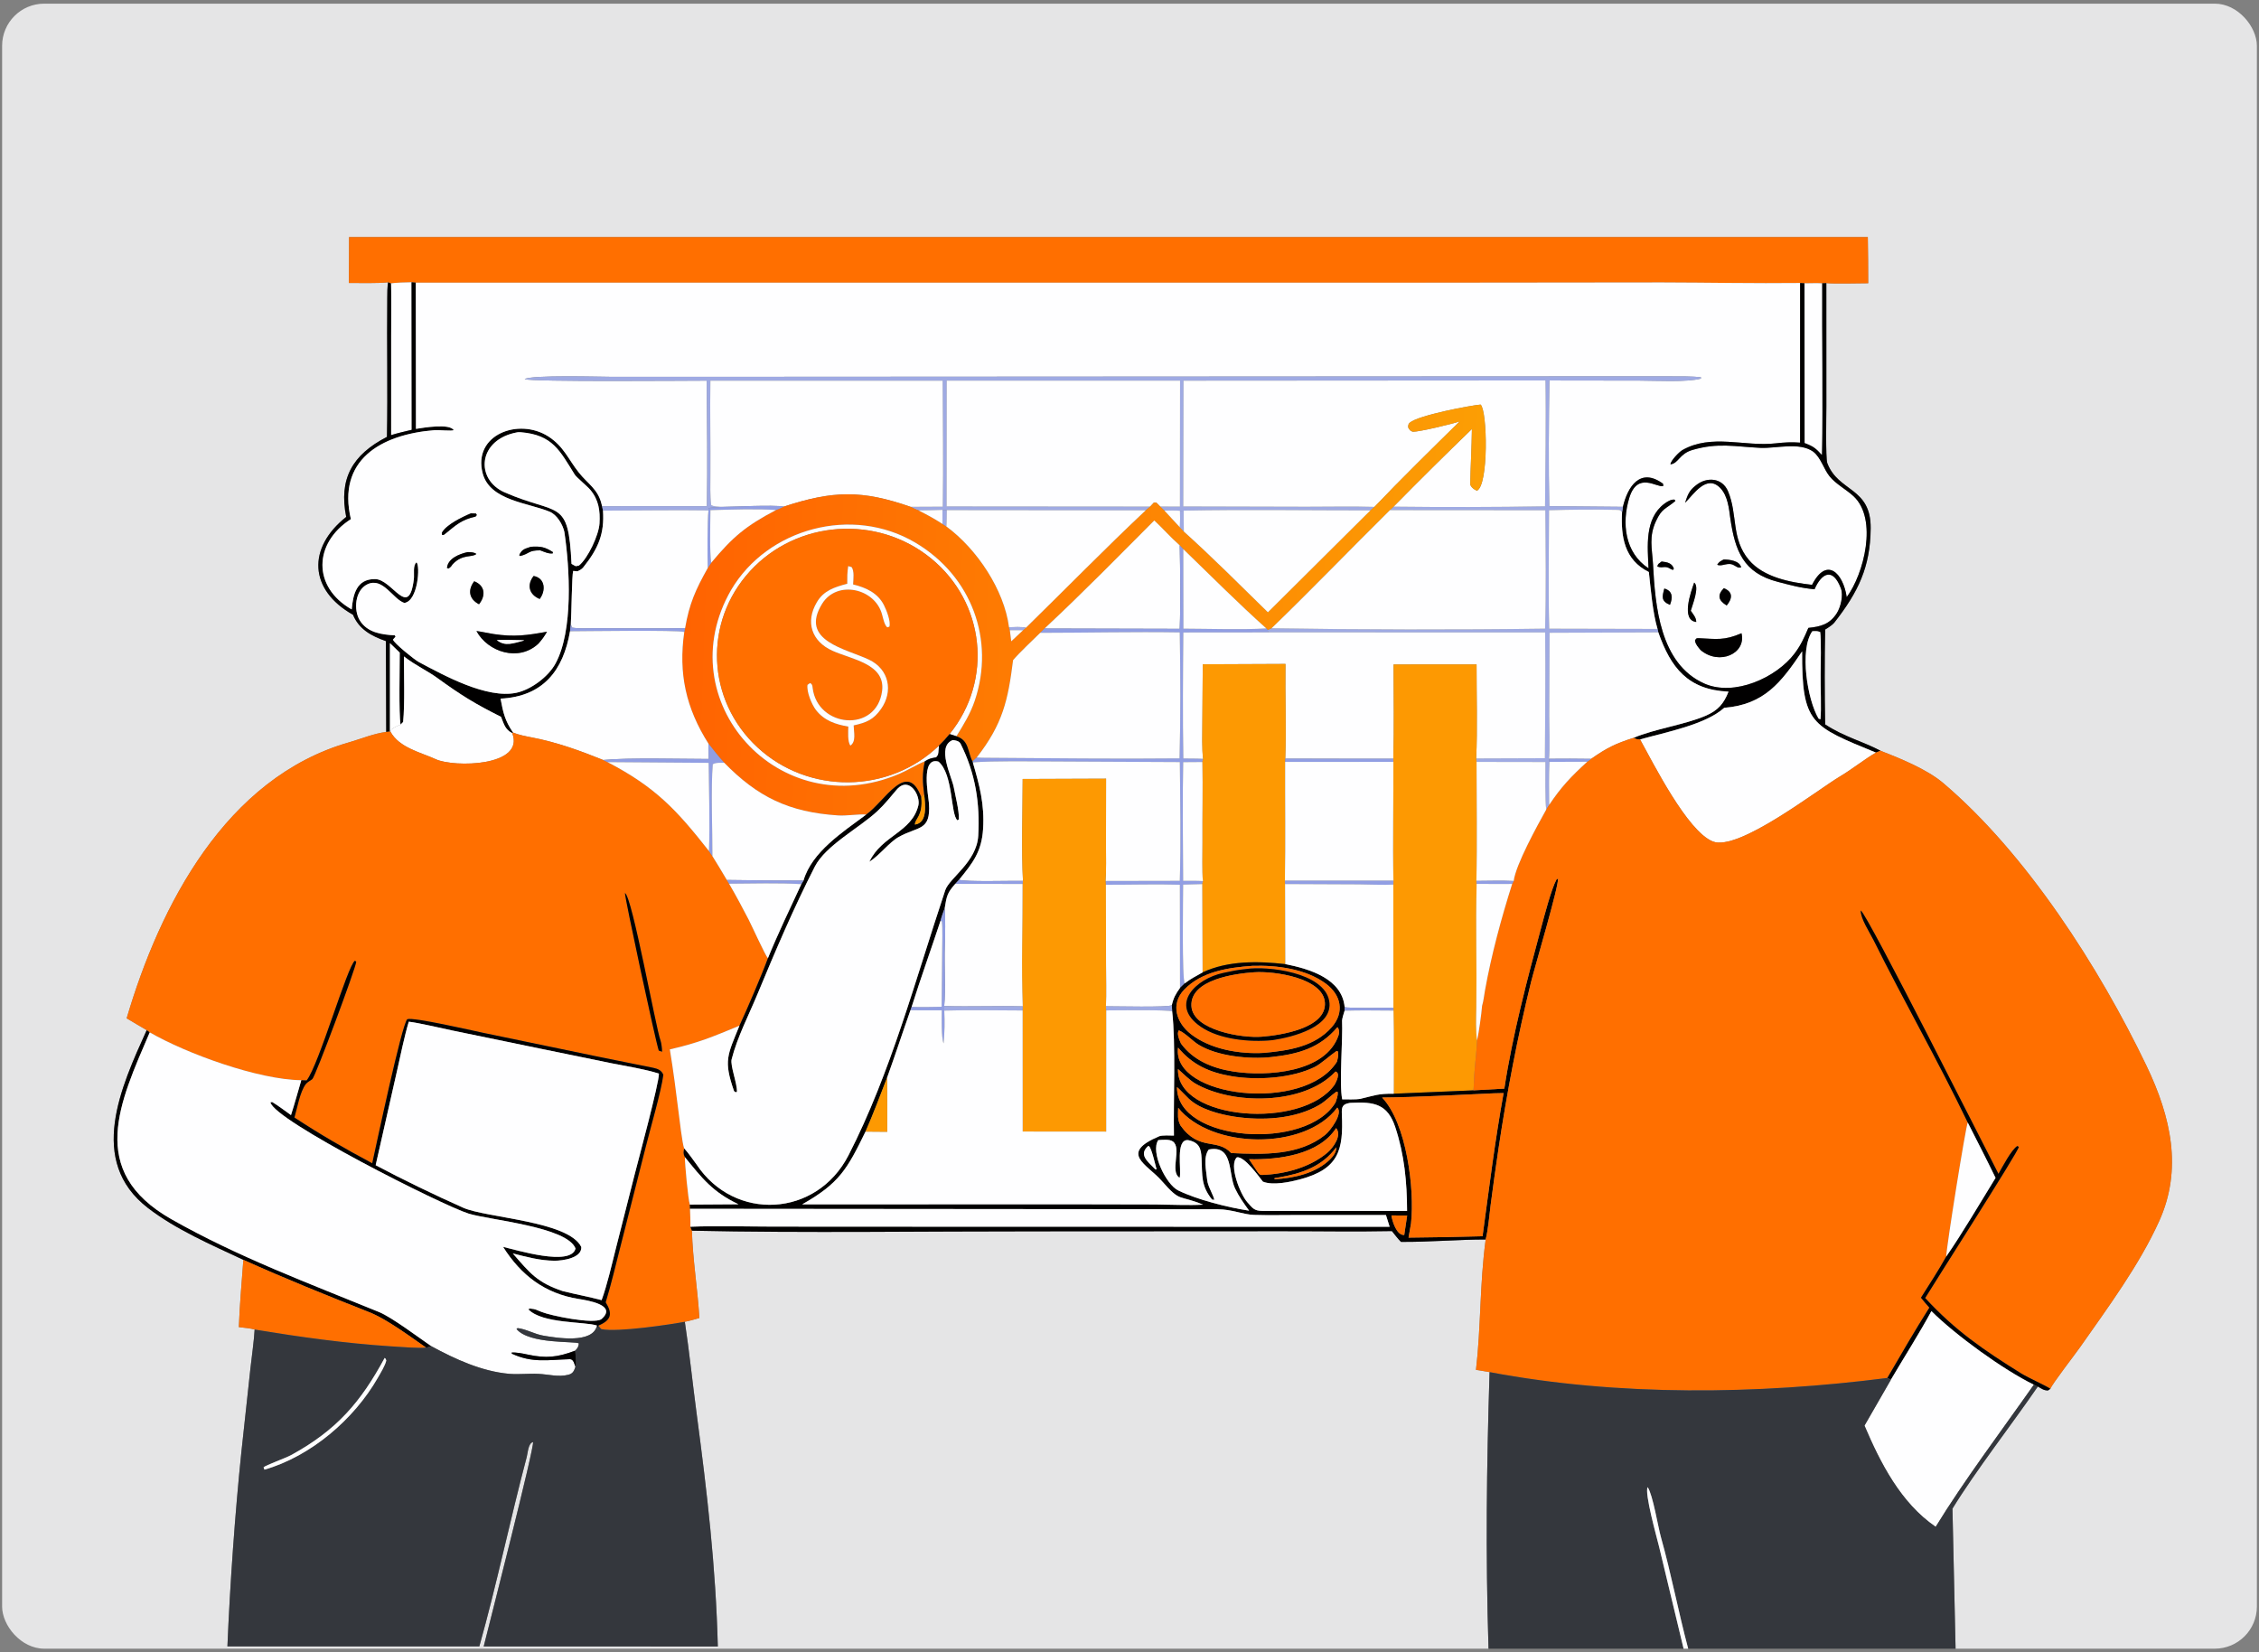 <svg width="536" height="392" viewBox="0 0 536 392" fill="none" xmlns="http://www.w3.org/2000/svg">
<rect x="0" y="0" width="536" height="392" fill="#808080" stroke="none"/>
<g clip-path="url(#clip0_4869_9173)">
<path d="M0.5 0.865H535.5V391.136H464.006L463.265 357.909C468.737 348.986 477.391 337.87 483.525 328.942C484.403 329.438 484.998 329.925 485.966 329.857L486.496 329.479C486.942 328.293 492.265 321.431 493.551 319.602C500.131 310.218 507.641 300.067 512.328 289.668C517.867 277.388 515.166 265.067 509.303 252.844C498.207 229.716 480.91 202.596 461.035 185.742C457.182 182.474 450.66 179.841 446.196 178.105C441.716 175.764 437.632 174.856 433.062 171.86C432.933 164.571 432.909 156.631 433.066 149.347C433.619 149.029 434.798 148.251 435.202 147.748C440.94 140.427 443.778 134.52 443.86 125.344C443.95 115.527 436.17 116.781 433.568 109.864C433.141 108.729 433.348 98.194 433.348 96.34L433.34 67.169C435.516 67.359 440.858 67.197 443.272 67.193C443.3 63.579 443.217 59.859 443.182 56.237L82.823 56.239L82.786 67.131C85.431 67.133 89.566 67.244 92.075 66.98C91.888 68.255 91.901 69.357 91.887 70.641C91.769 81.632 92.022 92.662 91.81 103.649C83.566 107.889 80.338 113.623 82.144 122.636C72.888 129.962 73.278 139.947 83.753 145.846C85.181 149.29 88.101 150.885 91.564 152.097L91.637 173.647C88.688 174.017 85.644 175.302 82.797 176.118C53.503 184.516 37.91 214.91 30.053 241.582C31.619 242.511 33.23 243.498 34.809 244.392C28.724 257.831 20.609 275.428 35.117 286.594C41.781 291.723 50.111 295.304 57.742 298.886C57.367 304.041 56.851 309.716 56.673 314.845C57.598 314.958 59.624 315.146 60.419 315.424C60.277 318.059 59.718 321.901 59.42 324.648L57.27 344.509C55.773 358.928 54.554 376.124 53.961 390.591L113.732 390.598C117.862 375.896 121.041 360.499 124.967 345.707C125.257 344.615 125.32 342.384 126.477 342.118C126.845 343.261 116.03 385.552 114.77 390.602L170.32 390.621C169.841 371.698 167.779 354.069 165.28 335.278C164.321 328.064 163.575 320.759 162.491 313.581C163.637 313.369 164.819 313.002 165.946 312.684C165.54 305.913 164.356 298.78 164.174 291.972C191.034 292.549 219.313 292.098 246.308 292.122L303.971 292.088C312.624 292.071 321.643 292.244 330.263 292.065C330.902 292.859 331.706 293.929 332.42 294.626C339.107 294.683 345.921 294.061 352.51 294.064C351.072 304.764 351.407 314.849 350.211 324.989L353.435 325.519C352.727 348.484 352.476 368.21 353.188 391.136H0.5V0.865Z" fill="#FEFEFF" fill-opacity="0.8"/>
<path d="M92.076 66.98C89.567 67.245 85.431 67.133 82.787 67.131L82.824 56.24L443.183 56.237C443.218 59.859 443.301 63.579 443.273 67.194C440.859 67.197 435.517 67.36 433.341 67.169L432.319 67.217C431.17 67.143 429.359 67.208 428.16 67.216L427.121 67.14C416.347 67.262 405.255 67.033 394.445 67.012L337.763 67.072L98.661 67.061L97.656 66.967C96.609 66.995 93.668 67.039 92.749 67.237L92.076 66.98Z" fill="#FF6F00"/>
<path d="M92.748 67.237C93.667 67.039 96.608 66.995 97.655 66.967L97.694 101.971C96.11 102.355 94.314 102.747 92.779 103.24L92.785 79.591C92.786 75.822 92.931 70.933 92.748 67.237Z" fill="#FEFEFF"/>
<path d="M92.076 66.981L92.749 67.237C92.933 70.933 92.787 75.822 92.786 79.591L92.78 103.24C94.314 102.747 96.111 102.355 97.695 101.971L97.656 66.967L98.661 67.061L98.695 101.744C100.536 101.453 106.694 100.415 107.653 102.052C107.133 102.316 104.111 101.973 103.119 102.052C90.165 103.089 79.971 109.272 83.257 123.16C74.365 128.846 74.093 139.276 83.451 144.581C83.762 141.14 84.528 137.331 88.998 137.381C93.128 137.426 96.999 147.071 98.197 137.385C98.34 136.226 97.917 134.138 98.817 133.414C99.745 134.111 99.196 142.639 95.926 143.042C93.194 142.11 90.872 136.879 87.192 138.612C84.221 140.011 83.838 144.714 85.386 147.207C87.191 150.113 90.562 150.55 93.673 150.731L93.862 151.04L93.244 151.733C93.411 152.548 98.407 156.554 99.387 157.074C105.45 160.284 115.444 165.812 122.491 164.361C125.91 163.658 130.057 160.616 131.788 157.451C136.057 149.65 135.196 134.812 133.908 126.185C133.518 124.411 132.138 122.118 130.446 121.409C125.335 119.268 116.244 118.775 114.532 112.319C112.101 103.147 123.047 99.019 130.1 103.542C133.771 105.897 134.816 108.93 137.353 112.12C139.502 114.81 141.863 116.023 142.727 119.555L142.856 120.103L143.075 121.143C143.446 126.64 141.972 130.127 138.38 134.617C138.049 135.031 137.517 135.315 137.024 135.532L135.996 135.449C135.694 136.456 135.6 145.878 135.441 148.059C135.37 148.626 135.29 149.195 135.25 149.765C133.67 159.003 128.91 165.24 118.768 165.746C119.374 169.019 119.806 170.985 121.743 173.806L121.545 173.94C119.842 173.049 119.577 171.811 118.885 170.065C112.618 166.927 109.397 164.935 103.74 160.83C101.336 159.086 98.609 157.89 95.849 155.736C95.831 159.627 96.079 167.072 95.652 171.278C95.415 171.516 95.212 171.721 95.042 171.892C94.598 169.409 94.864 157.848 94.848 154.834L92.525 152.584L92.526 173.56L91.638 173.647L91.565 152.097C88.101 150.885 85.182 149.291 83.754 145.846C73.279 139.947 72.889 129.962 82.145 122.636C80.339 113.623 83.566 107.89 91.81 103.649C92.022 92.662 91.77 81.632 91.888 70.642C91.902 69.357 91.889 68.255 92.076 66.981ZM122.82 102.55C113.348 104.206 112.653 113.736 119.776 116.828C132.612 122.401 134.877 118.12 135.605 133.771C136.757 134.392 136.355 134.397 137.376 134.168C139.464 132.494 142.08 126.967 142.245 124.172C142.417 121.218 142.075 118.603 140.07 116.216C139.326 115.331 136.791 113.263 136.373 112.596C132.847 106.971 131.152 103.153 123.545 102.544C123.261 102.521 123.115 102.535 122.82 102.55Z" fill="#010000"/>
<path d="M98.66 67.061L337.762 67.071L394.444 67.012C405.254 67.032 416.346 67.262 427.121 67.139L427.113 105.013C425.094 104.847 423.319 104.956 421.3 105.184C413.908 106.02 406.113 102.831 399.167 106.792C398.415 107.219 396.4 109.301 396.357 110.158C398.282 109.948 398.419 107.655 401.597 106.737C407.731 104.963 411.537 105.957 417.749 106.251C421.532 106.406 426.964 104.813 430.244 107.16C432.094 108.633 432.694 111.256 434.121 113.013C435.626 114.862 438.083 116.127 439.796 117.721C445.612 123.138 442.246 136.214 438.177 141.661C437.335 135.953 433.415 131.95 429.954 138.749C424.749 138.164 418.459 136.977 414.967 132.842C410.71 127.805 412.348 122.062 410.016 116.555C408.641 113.307 404.956 113.066 402.397 115.144C400.77 116.376 400.429 117.458 399.822 119.287C401.797 117.354 404.937 112.335 408.229 115.832C409.95 117.662 410.248 120.622 410.553 122.947C411.678 130.651 413.622 135.945 421.88 138.052C425.098 138.874 426.995 139.448 430.538 139.801C432.181 136.021 434.858 134.465 436.794 139.587C437.429 141.266 436.731 144.066 435.81 145.505C434.113 148.124 431.989 148.658 429.076 148.962C428.124 151.206 427.324 153.018 425.815 155.026C421.496 160.77 411.49 165.317 404.4 162.172C393.821 157.477 392.74 143.721 392.216 133.858C391.986 130.024 391.189 127.332 392.936 123.593C394.354 120.551 395.142 120.847 397.521 118.854L397.333 118.534C396.522 118.418 395.53 119.042 394.895 119.519C390.148 123.092 390.948 129.732 391.152 134.832C385.488 131.118 384.77 124.069 386.578 118.138C388.527 111.75 393.132 115.74 394.637 115.32L394.605 114.773C389.171 110.767 386.187 115.481 385.077 120.24L367.591 120.085C367.417 110.365 367.486 99.995 367.62 90.266L389.033 90.296C392.783 90.302 400.347 90.721 403.573 89.816L403.6 89.518C401.837 89.233 397.968 89.285 396.11 89.281L383.61 89.276L340.292 89.296L183.713 89.385L145.043 89.391C142.334 89.388 126.127 88.895 124.497 89.947C126.06 90.632 163.143 90.307 167.675 90.305C167.758 100.231 167.887 110.166 167.732 120.091L142.855 120.103L142.727 119.555C141.863 116.023 139.502 114.81 137.353 112.119C134.816 108.929 133.771 105.896 130.1 103.542C123.047 99.018 112.101 103.146 114.532 112.319C116.243 118.774 125.335 119.268 130.445 121.409C132.137 122.118 133.518 124.411 133.908 126.184C135.196 134.811 136.057 149.649 131.788 157.45C130.057 160.615 125.91 163.657 122.49 164.361C115.444 165.812 105.449 160.284 99.387 157.073C98.406 156.554 93.411 152.548 93.244 151.733L93.862 151.039L93.673 150.73C90.561 150.55 87.191 150.112 85.386 147.206C83.838 144.714 84.221 140.01 87.192 138.611C90.871 136.878 93.194 142.11 95.926 143.041C99.196 142.639 99.744 134.111 98.817 133.414C97.917 134.138 98.34 136.226 98.196 137.385C96.999 147.07 93.127 137.426 88.998 137.38C84.528 137.331 83.762 141.139 83.45 144.581C74.093 139.275 74.364 128.846 83.256 123.159C79.971 109.271 90.165 103.089 103.119 102.051C104.111 101.972 107.132 102.316 107.652 102.051C106.693 100.414 100.536 101.452 98.695 101.744L98.66 67.061ZM111.764 121.78C109.785 122.602 105.805 124.486 104.829 126.435L104.853 126.862L105.249 126.923L105.664 126.61C108.217 124.531 109.498 123.293 112.842 122.552L113.133 122.191L112.935 121.832C112.567 121.815 112.125 121.781 111.764 121.78ZM125.971 129.717C124.521 130.22 123.859 130.262 123.197 131.7L123.42 131.909C125.791 131.315 125.265 130.558 128.178 130.563C129.165 130.924 130.164 131.429 131.155 131.285L131.185 130.976C129.306 129.767 128.256 129.566 125.971 129.717ZM110.932 130.987C108.973 131.421 106.246 132.508 106.061 134.742L106.43 134.879C107.037 134.436 107.015 134.422 107.419 133.84C109.794 131.337 112.018 132.348 113.026 131.419C112.454 130.981 111.672 130.992 110.932 130.987ZM408.974 132.739C408.17 133.185 407.923 133.241 407.449 133.97C408.535 134.547 410.005 133.206 411.49 134.141C412.403 134.606 412.294 134.74 413.117 134.628C412.846 133.049 410.326 132.727 408.974 132.739ZM394.252 133.214C393.508 133.81 393.441 133.663 393.233 134.394C394.629 134.945 394.903 134.03 396.436 134.996L396.922 135.215L397.165 134.911C396.69 133.556 395.597 133.37 394.252 133.214ZM126.619 136.643C124.955 138.743 125.517 141.066 128.053 142.1C129.548 140.151 129.395 137.172 126.619 136.643ZM112.522 137.9C110.938 139.964 111.268 142.121 113.658 143.353C115.284 141.319 115.139 138.954 112.522 137.9ZM401.985 138.211C401.225 140.376 398.772 147.128 402.475 147.56C402.468 146.53 401.793 145.803 401.178 144.901C401.586 143.438 403.318 139.246 401.985 138.211ZM409.021 139.541C407.394 141.199 407.739 142.473 409.699 143.647C411.043 142.013 411.259 140.436 409.021 139.541ZM394.899 139.626C394.397 141.545 394.064 142.581 396.232 143.502C396.902 141.851 396.953 140.207 394.899 139.626ZM113.049 149.708C115.791 154.74 123.126 157.079 127.772 152.673C128.741 151.553 129.032 151.139 129.79 149.872C125.068 150.723 122.061 151.16 117.155 150.428C116.035 150.261 113.999 149.81 113.049 149.708ZM413.211 150.231C409.131 152.004 407.324 151.603 403.02 151.402C402.409 151.374 402.409 151.566 402.17 151.979C402.366 152.962 402.871 153.431 403.514 154.231C407.978 157.971 414.39 155.025 413.211 150.231Z" fill="#FEFEFF"/>
<path d="M427.121 67.14L428.159 67.216L428.203 105.084C430.209 105.83 430.852 106.308 432.271 107.884C432.557 94.48 432.236 80.665 432.318 67.217L433.341 67.169L433.349 96.34C433.349 98.194 433.141 108.729 433.568 109.864C436.171 116.781 443.951 115.527 443.861 125.344C443.778 134.52 440.941 140.427 435.203 147.748C434.799 148.251 433.619 149.029 433.067 149.347C432.91 156.631 432.933 164.571 433.063 171.86C437.633 174.856 441.717 175.764 446.197 178.105L445.103 178.547C429.715 172.231 427.521 171.686 427.595 154.529C422.625 161.885 418.627 167.162 409.107 167.924C404.674 171.923 395.24 173.708 389.142 175.422C388.345 175.423 388.366 175.387 387.623 175.043C392.368 172.975 399.755 171.933 404.663 169.825C407.622 168.554 409.001 166.955 410.13 164.086C400.484 163.665 396.42 158.403 393.48 150.025L393.288 149.209C392.156 145.48 391.658 139.663 391.229 135.707C385.4 132.846 384.556 127.287 384.874 121.494C384.957 121.313 385.044 120.49 385.078 120.24C386.187 115.481 389.171 110.768 394.605 114.773L394.637 115.32C393.132 115.74 388.527 111.75 386.578 118.138C384.77 124.069 385.488 131.118 391.152 134.832C390.948 129.732 390.149 123.092 394.895 119.519C395.53 119.042 396.522 118.418 397.333 118.534L397.521 118.854C395.142 120.848 394.354 120.551 392.936 123.593C391.189 127.332 391.986 130.024 392.216 133.858C392.74 143.721 393.821 157.477 404.4 162.172C411.49 165.317 421.496 160.771 425.816 155.026C427.325 153.018 428.124 151.206 429.077 148.963C431.989 148.658 434.113 148.125 435.81 145.506C436.731 144.066 437.429 141.266 436.794 139.587C434.858 134.465 432.181 136.021 430.538 139.801C426.995 139.448 425.098 138.874 421.88 138.052C413.622 135.945 411.678 130.651 410.553 122.948C410.248 120.622 409.95 117.662 408.229 115.832C404.937 112.335 401.797 117.354 399.822 119.288C400.43 117.458 400.771 116.377 402.397 115.144C404.956 113.067 408.641 113.307 410.016 116.555C412.348 122.062 410.71 127.805 414.967 132.842C418.459 136.977 424.749 138.165 429.954 138.749C433.415 131.95 437.335 135.953 438.177 141.661C442.246 136.214 445.613 123.139 439.796 117.721C438.083 116.128 435.626 114.862 434.121 113.013C432.694 111.257 432.094 108.633 430.245 107.161C426.964 104.814 421.532 106.406 417.749 106.251C411.537 105.957 407.731 104.963 401.598 106.737C398.419 107.656 398.282 109.949 396.357 110.158C396.4 109.301 398.415 107.219 399.167 106.792C406.113 102.831 413.908 106.02 421.3 105.185C423.319 104.956 425.094 104.848 427.113 105.013L427.121 67.14ZM430.009 149.761C426.901 154.164 428.853 166.057 431.499 170.483L431.949 170.645C432.196 168.139 431.942 162.752 431.985 160.049C432.016 158.089 432.145 151.571 431.879 149.933C431.056 149.671 430.899 149.721 430.009 149.761Z" fill="#010000"/>
<path d="M428.158 67.215C429.358 67.207 431.168 67.143 432.317 67.216C432.234 80.665 432.556 94.479 432.27 107.884C430.851 106.308 430.208 105.83 428.201 105.084L428.158 67.215Z" fill="#FEFEFF"/>
<path d="M142.855 120.102L167.731 120.091C167.886 110.165 167.757 100.231 167.675 90.305C163.142 90.306 126.06 90.632 124.496 89.947C126.126 88.894 142.334 89.387 145.042 89.391L183.712 89.385L340.291 89.296L383.61 89.276L396.11 89.281C397.967 89.285 401.836 89.233 403.6 89.518L403.572 89.815C400.346 90.72 392.782 90.302 389.032 90.296L367.619 90.266C367.485 99.995 367.417 110.364 367.591 120.085L385.077 120.24C385.043 120.49 384.956 121.312 384.873 121.493C384.434 120.988 384.483 120.98 383.532 120.958C378.319 120.84 372.749 120.895 367.548 121.049C367.529 130.125 367.337 140.136 367.591 149.152L393.288 149.209L393.48 150.025L367.668 150.117L367.595 169.821C367.602 171.917 367.775 178.268 367.538 180.01L367.654 180.746C367.471 183.984 367.562 187.682 367.571 190.959L366.891 192.039C366.584 190.496 366.682 182.741 366.683 180.779L350.347 180.752L350.262 179.937L366.566 179.88C366.611 169.943 366.747 159.966 366.627 150.036L300.9 150.026L300.783 149.453L301.71 149.047C322.902 149.393 345.413 149.434 366.61 149.142C366.888 140.138 366.73 130.102 366.666 121.051L329.795 121.025L330.653 120.201C342.267 120.336 354.955 120.326 366.599 120.113C366.65 110.356 366.868 99.984 366.689 90.258L280.817 90.315L280.76 120.146L309.949 120.219C315.139 120.223 320.975 120.094 326.121 120.253L325.158 121.085C310.601 121.093 295.319 120.848 280.844 121.138L279.99 121.179C278.779 121.061 277.523 121.123 276.301 121.145L275.281 120.164L279.967 120.183L279.996 90.302L224.63 90.3L224.606 120.137L272.905 120.176L271.841 121.071L224.651 121.024L223.63 120.964C221.722 121.04 219.861 121.067 217.954 121.089C217.369 120.897 216.62 120.508 216.049 120.238L223.689 120.201C223.854 110.323 223.707 100.215 223.656 90.314L168.558 90.313C168.436 97.729 168.624 105.203 168.561 112.625C168.542 114.841 168.469 117.67 168.751 119.817C169.337 120.211 170.412 120.195 171.171 120.256C170.407 120.32 168.472 120.318 168.091 120.644L168.101 121.092C159.924 120.974 151.299 121.126 143.074 121.142L142.855 120.102Z" fill="#9FAAE3"/>
<path d="M171.171 120.256C170.412 120.196 169.337 120.211 168.751 119.817C168.469 117.671 168.542 114.841 168.561 112.626C168.624 105.204 168.436 97.73 168.558 90.314L223.656 90.315C223.707 100.215 223.854 110.323 223.689 120.202L216.049 120.238C204.596 116.23 197.641 116.353 186.013 120.175C183.267 119.74 174.38 120.227 171.171 120.256Z" fill="#FEFEFF"/>
<path d="M272.906 120.176L224.607 120.138L224.632 90.3L279.997 90.302L279.968 120.183L275.282 120.164C275.115 119.958 274.582 119.457 274.366 119.241L273.772 119.248L272.906 120.176Z" fill="#FEFEFF"/>
<path d="M330.653 120.201C336.803 113.948 342.933 107.879 349.245 101.779C349.191 106.126 348.931 110.449 348.847 114.79C348.834 115.452 349.819 116.21 350.452 116.408C353.232 115.105 352.934 97.506 351.314 95.978C349.112 96.153 336.537 98.495 334.478 100.295C334.089 100.634 334.145 100.972 334.12 101.405C334.542 102.1 334.495 102.124 335.224 102.435C336.798 102.438 344.551 100.599 346.338 99.975C339.848 106.364 332.368 113.687 326.12 120.253C320.975 120.094 315.139 120.223 309.949 120.219L280.76 120.146L280.817 90.316L366.689 90.259C366.868 99.984 366.649 110.356 366.599 120.113C354.955 120.326 342.267 120.336 330.653 120.201Z" fill="#FEFEFF"/>
<path d="M330.653 120.202L329.795 121.025C320.43 130.282 311.154 139.937 301.709 149.048L300.783 149.454L300.458 149.088C293.859 143.186 287.161 136.467 280.765 130.279L279.908 129.382C277.691 127.427 275.955 125.41 273.878 123.474C265.232 132.14 256.829 140.728 247.854 149.098L246.811 150.129C245.078 151.844 241.842 154.864 240.378 156.614C239.181 166.108 237.953 171.757 231.749 179.708L230.735 180.625C229.528 178.247 229.981 175.666 226.928 174.67C228.635 171.923 230.253 169.309 231.291 166.22C236.122 151.832 230.562 136.642 217.159 128.722C202.222 119.897 182.132 125.288 173.488 139.944C158.335 166.166 184.855 195.812 213.426 183.567C215.39 182.725 217.58 181.345 219.447 180.607C218.793 183.403 218.909 185.672 219.288 188.52L218.608 189.168C215.244 180.078 209.976 190.12 205.525 193.25C203.864 193.092 200.848 193.581 198.935 193.459C187.109 192.703 179.711 189.015 171.835 180.955C170.492 179.515 169.317 177.976 168.101 176.434C162.74 167.982 160.941 159.76 162.357 149.936L162.551 149.019C163.562 143.161 165.069 139.835 167.926 134.766L168.747 133.513C173.877 127.369 176.913 124.797 184.141 120.994C184.621 120.851 185.527 120.399 186.013 120.175C197.641 116.353 204.597 116.23 216.049 120.238C216.62 120.509 217.369 120.898 217.954 121.09C220.126 122.203 221.566 122.977 223.62 124.294L224.547 124.9C231.82 130.246 238.278 139.963 239.414 148.807L239.61 149.513L239.942 152.147L242.752 149.505L243.434 148.915C252.899 139.662 262.203 130.132 271.841 121.072L272.905 120.177L273.771 119.248L274.365 119.241C274.58 119.457 275.113 119.959 275.28 120.164L276.301 121.146L279.964 125.112L280.893 126.098C287.602 132.135 294.37 138.929 300.84 145.253L325.157 121.086L326.12 120.253C332.368 113.687 339.849 106.365 346.338 99.975C344.551 100.6 336.798 102.438 335.224 102.435C334.495 102.124 334.542 102.1 334.12 101.405C334.145 100.972 334.089 100.634 334.478 100.295C336.537 98.495 349.112 96.153 351.314 95.978C352.934 97.506 353.232 115.105 350.452 116.408C349.819 116.21 348.834 115.452 348.847 114.79C348.931 110.449 349.191 106.126 349.245 101.779C342.933 107.879 336.803 113.948 330.653 120.202Z" fill="url(#paint0_linear_4869_9173)"/>
<path d="M135.605 133.77C134.877 118.119 132.613 122.4 119.777 116.828C112.654 113.736 113.348 104.205 122.82 102.55C123.115 102.534 123.261 102.521 123.545 102.543C131.153 103.152 132.847 106.971 136.373 112.596C136.791 113.262 139.327 115.33 140.07 116.215C142.076 118.602 142.418 121.217 142.245 124.171C142.081 126.966 139.465 132.493 137.376 134.167C136.355 134.396 136.758 134.391 135.605 133.77Z" fill="#FEFEFF"/>
<path d="M168.101 121.093L168.09 120.645C168.472 120.319 170.406 120.32 171.171 120.256C174.38 120.227 183.267 119.74 186.013 120.175C185.527 120.399 184.621 120.851 184.141 120.994C179.498 120.674 173.298 120.898 168.566 121.027C168.547 123.92 168.348 130.914 168.747 133.514L167.926 134.766C167.845 132.366 167.812 123.156 168.101 121.093Z" fill="#919EE3"/>
<path d="M168.567 121.027C173.298 120.898 179.498 120.674 184.141 120.994C176.913 124.797 173.878 127.369 168.747 133.514C168.348 130.914 168.548 123.92 168.567 121.027Z" fill="#FEFEFF"/>
<path d="M367.548 121.049C372.749 120.895 378.319 120.84 383.532 120.958C384.483 120.98 384.434 120.988 384.873 121.493C384.555 127.286 385.399 132.846 391.228 135.707C391.657 139.662 392.156 145.479 393.287 149.209L367.591 149.152C367.337 140.136 367.529 130.125 367.548 121.049Z" fill="#FEFEFF"/>
<path d="M143.075 121.142C151.301 121.127 159.925 120.974 168.102 121.092C167.813 123.156 167.846 132.366 167.927 134.766C165.07 139.835 163.563 143.161 162.552 149.019C155.415 149.145 148.263 149.022 141.124 149.036C139.492 149.039 137.247 149.164 135.693 148.885L135.441 148.058C135.6 145.878 135.694 136.456 135.996 135.449L137.024 135.532C137.517 135.315 138.049 135.031 138.381 134.617C141.972 130.127 143.446 126.639 143.075 121.142Z" fill="#FEFEFF"/>
<path d="M217.955 121.09C219.862 121.067 221.723 121.04 223.631 120.964L223.621 124.294C221.567 122.977 220.127 122.203 217.955 121.09Z" fill="#FEFEFF"/>
<path d="M223.631 120.964L224.652 121.024C224.626 122.187 224.641 123.777 224.548 124.9L223.621 124.294L223.631 120.964Z" fill="#9FAAE3"/>
<path d="M224.65 121.024L271.84 121.071C262.202 130.131 252.899 139.661 243.433 148.915C242.168 148.662 240.72 148.772 239.414 148.807C238.277 139.962 231.819 130.246 224.547 124.9C224.639 123.777 224.625 122.187 224.65 121.024Z" fill="#FEFEFF"/>
<path d="M276.301 121.145C277.523 121.123 278.779 121.062 279.99 121.179C279.997 122.456 280.032 123.847 279.964 125.112L276.301 121.145Z" fill="#FEFEFF"/>
<path d="M279.991 121.179L280.844 121.139C280.853 122.786 280.848 124.452 280.894 126.098L279.965 125.112C280.033 123.847 279.997 122.456 279.991 121.179Z" fill="#9FAAE3"/>
<path d="M280.844 121.139C295.319 120.848 310.601 121.093 325.157 121.086L300.84 145.253C294.37 138.929 287.602 132.135 280.894 126.098C280.848 124.452 280.853 122.786 280.844 121.139Z" fill="#FEFEFF"/>
<path d="M301.711 149.048C311.156 139.937 320.432 130.282 329.797 121.025L366.667 121.052C366.732 130.103 366.889 140.139 366.611 149.143C345.414 149.434 322.903 149.394 301.711 149.048Z" fill="#FEFEFF"/>
<path d="M105.663 126.61L105.248 126.923L104.852 126.862L104.828 126.435C105.804 124.485 109.784 122.602 111.763 121.78C112.124 121.781 112.565 121.815 112.933 121.832L113.132 122.191L112.841 122.552C109.497 123.293 108.216 124.53 105.663 126.61Z" fill="#010000"/>
<path d="M273.879 123.475C275.956 125.41 277.692 127.428 279.909 129.382C280.031 135.672 280.153 142.932 279.908 149.18L247.855 149.099C256.83 140.728 265.233 132.14 273.879 123.475Z" fill="#FEFEFF"/>
<path d="M225.315 174.143C235.662 161.387 233.72 142.942 220.928 132.49C208.137 122.038 189.123 123.359 177.989 135.473C166.854 147.587 167.627 166.113 179.733 177.31C191.839 188.507 210.901 188.326 222.78 176.901C222.664 178.225 222.89 178.93 222.145 179.667L221.852 179.721C220.716 179.934 220.484 179.999 219.447 180.607C217.58 181.345 215.391 182.725 213.426 183.567C184.856 195.812 158.335 166.166 173.488 139.944C182.133 125.288 202.223 119.897 217.159 128.723C230.563 136.643 236.123 151.832 231.291 166.22C230.254 169.31 228.636 171.924 226.928 174.671L225.315 174.143Z" fill="#FEFEFF"/>
<path d="M225.316 174.143C224.53 175.112 223.684 176.033 222.781 176.901C210.902 188.326 191.84 188.507 179.734 177.31C167.628 166.113 166.855 147.587 177.99 135.473C189.124 123.359 208.138 122.038 220.929 132.49C233.721 142.942 235.663 161.386 225.316 174.143ZM201.258 134.309C201.02 135.927 201.025 136.842 201.033 138.491C198.031 139.278 195.415 140.111 193.811 142.884C191.047 147.559 192.574 152.156 197.515 154.384C202.118 156.459 210.143 157.494 209.301 163.928C207.986 173.971 193.953 172.644 192.818 163.201C192.738 162.536 192.713 162.354 192.22 162.042L191.607 162.473C191.343 164.083 192.597 167.145 193.629 168.469C195.576 170.966 198.247 171.843 201.283 172.376C201.273 173.632 201.068 175.938 201.78 176.881C203.175 175.933 202.587 173.746 202.552 172.095C205.646 171.4 207.26 170.737 209.062 168.173C211.95 164.064 211.024 158.813 206.192 156.503C200.733 153.894 189.576 152.076 195.079 143.223C198.626 137.516 207.694 139.576 209.312 145.859C209.571 146.777 209.851 148.276 210.529 148.834L211.025 148.669C211.406 147.446 210.33 144.721 209.73 143.547C208.268 140.682 205.482 139.389 202.418 138.655C202.474 137.467 202.75 135.448 202.057 134.535L201.258 134.309Z" fill="#FF6F00"/>
<path d="M128.178 130.563C125.266 130.559 125.792 131.315 123.42 131.91L123.197 131.7C123.859 130.262 124.522 130.22 125.972 129.717C128.256 129.566 129.306 129.767 131.185 130.976L131.156 131.285C130.164 131.429 129.166 130.924 128.178 130.563Z" fill="#010000"/>
<path d="M279.91 129.382L280.766 130.279L280.791 149.147C286.329 149.16 295.082 149.437 300.46 149.088L300.784 149.454L300.901 150.027L280.776 150.046C280.688 159.96 280.595 170.029 280.779 179.937C282.255 179.959 284.018 179.937 285.468 180.022L285.282 180.779L280.744 180.813C280.542 190.095 280.693 199.663 280.731 208.97C282.08 208.979 284.139 208.931 285.432 209.033L285.255 209.744L280.728 209.872C280.72 212.837 280.418 232.242 281.106 233.295L279.987 234.372L279.957 209.894C274.448 209.723 268.023 209.911 262.404 209.898L262.322 209.005L279.936 208.971C280.208 200.078 280.043 189.746 279.945 180.793L249.329 180.646C244.16 180.634 235.863 180.486 230.823 180.864L230.736 180.625L231.751 179.708C232.581 179.775 233.493 179.779 234.331 179.784C249.486 179.874 264.722 180.074 279.872 179.917C280.139 170.366 280.09 159.602 279.926 150.031C268.984 149.856 257.772 150.122 246.813 150.129L247.856 149.099L279.909 149.18C280.154 142.932 280.032 135.672 279.91 129.382Z" fill="#919EE3"/>
<path d="M280.766 130.278C287.161 136.467 293.859 143.185 300.459 149.088C295.081 149.436 286.328 149.16 280.79 149.146L280.766 130.278Z" fill="#FEFEFF"/>
<path d="M107.419 133.841C107.015 134.422 107.037 134.436 106.43 134.879L106.061 134.742C106.246 132.508 108.973 131.421 110.932 130.987C111.672 130.992 112.454 130.982 113.026 131.419C112.018 132.349 109.794 131.338 107.419 133.841Z" fill="#010000"/>
<path d="M411.49 134.141C410.005 133.207 408.535 134.548 407.449 133.971C407.923 133.242 408.17 133.186 408.974 132.74C410.326 132.727 412.846 133.049 413.117 134.629C412.294 134.74 412.403 134.606 411.49 134.141Z" fill="#010000"/>
<path d="M396.435 134.996C394.902 134.029 394.628 134.945 393.232 134.394C393.44 133.662 393.507 133.81 394.251 133.214C395.596 133.37 396.689 133.556 397.164 134.911L396.921 135.215L396.435 134.996Z" fill="#010000"/>
<path d="M201.032 138.491C201.025 136.842 201.019 135.926 201.257 134.309L202.056 134.535C202.749 135.448 202.473 137.467 202.417 138.655C205.481 139.389 208.267 140.682 209.729 143.547C210.329 144.721 211.405 147.446 211.024 148.669L210.528 148.834C209.85 148.276 209.57 146.777 209.311 145.859C207.694 139.576 198.626 137.516 195.078 143.223C189.575 152.076 200.732 153.894 206.192 156.503C211.023 158.813 211.949 164.064 209.061 168.173C207.259 170.737 205.645 171.4 202.551 172.095C202.586 173.746 203.174 175.933 201.779 176.881C201.067 175.938 201.272 173.632 201.282 172.376C198.246 171.843 195.575 170.966 193.628 168.469C192.596 167.145 191.342 164.083 191.606 162.473L192.219 162.042C192.712 162.354 192.737 162.536 192.817 163.201C193.952 172.644 207.985 173.971 209.3 163.928C210.142 157.494 202.117 156.459 197.514 154.384C192.573 152.156 191.046 147.559 193.81 142.884C195.414 140.111 198.03 139.278 201.032 138.491Z" fill="#FEFEFF"/>
<path d="M128.052 142.1C125.516 141.066 124.955 138.743 126.618 136.643C129.394 137.172 129.547 140.151 128.052 142.1Z" fill="#010000"/>
<path d="M113.658 143.354C111.268 142.121 110.938 139.965 112.522 137.9C115.139 138.954 115.284 141.319 113.658 143.354Z" fill="#010000"/>
<path d="M402.474 147.56C398.77 147.128 401.224 140.376 401.984 138.211C403.317 139.246 401.585 143.438 401.177 144.901C401.792 145.803 402.466 146.53 402.474 147.56Z" fill="#010000"/>
<path d="M409.699 143.648C407.74 142.473 407.395 141.199 409.021 139.541C411.259 140.436 411.044 142.013 409.699 143.648Z" fill="#010000"/>
<path d="M396.232 143.502C394.064 142.581 394.398 141.545 394.899 139.626C396.953 140.206 396.902 141.851 396.232 143.502Z" fill="#010000"/>
<path d="M135.25 149.764C135.29 149.195 135.371 148.626 135.442 148.059L135.694 148.885C137.247 149.164 139.492 149.039 141.124 149.036C148.263 149.022 155.415 149.145 162.552 149.019L162.358 149.936C160.849 149.424 138.314 149.761 135.25 149.764Z" fill="#919EE3"/>
<path d="M239.414 148.807C240.72 148.772 242.168 148.662 243.433 148.915L242.751 149.505L239.61 149.513L239.414 148.807Z" fill="#9FAAE3"/>
<path d="M239.611 149.513L242.753 149.505L239.944 152.146L239.611 149.513Z" fill="#FEFEFF"/>
<path d="M127.772 152.674C123.126 157.079 115.791 154.74 113.049 149.708C113.999 149.81 116.035 150.261 117.155 150.428C122.06 151.16 125.068 150.723 129.79 149.872C129.032 151.139 128.741 151.553 127.772 152.674ZM117.874 151.843C119.848 153.487 121.862 152.571 124.204 151.999L124.323 151.885C122.616 151.865 119.515 151.744 117.874 151.843Z" fill="#010000"/>
<path d="M135.249 149.765C138.314 149.761 160.848 149.424 162.358 149.936C160.942 159.76 162.741 167.981 168.102 176.434L168.158 180.061C161.709 180.059 149.127 179.7 143.108 180.296C137.632 178.087 132.075 176.074 126.247 174.961C124.716 174.668 123.195 174.376 121.742 173.805C119.806 170.985 119.374 169.019 118.768 165.746C128.91 165.24 133.67 159.003 135.249 149.765Z" fill="#FEFEFF"/>
<path d="M431.499 170.483C428.853 166.057 426.901 154.163 430.009 149.76C430.899 149.721 431.056 149.671 431.879 149.932C432.145 151.571 432.016 158.089 431.985 160.049C431.942 162.751 432.196 168.139 431.949 170.644L431.499 170.483Z" fill="#FEFEFF"/>
<path d="M240.379 156.614C241.843 154.864 245.079 151.844 246.812 150.13C257.771 150.122 268.983 149.856 279.925 150.031C280.09 159.602 280.138 170.366 279.872 179.917C264.721 180.074 249.485 179.874 234.33 179.784C233.493 179.78 232.58 179.775 231.75 179.709C237.954 171.757 239.182 166.108 240.379 156.614Z" fill="#FEFEFF"/>
<path d="M280.775 150.046L300.9 150.026L366.627 150.036C366.748 159.966 366.611 169.944 366.567 179.881L350.262 179.938C350.578 173.051 350.335 164.66 350.35 157.623L330.652 157.637C330.661 164.96 330.799 172.7 330.595 179.99L304.963 179.988C305.219 172.866 304.912 164.799 305.01 157.514L285.384 157.598L285.287 171.47C285.274 173.807 285.16 177.861 285.467 180.022C284.017 179.937 282.254 179.959 280.778 179.937C280.594 170.029 280.687 159.96 280.775 150.046Z" fill="#FEFEFF"/>
<path d="M367.669 150.118L393.48 150.025C396.42 158.403 400.484 163.665 410.13 164.087C409.001 166.955 407.622 168.554 404.663 169.825C399.755 171.933 392.368 172.976 387.623 175.043C383.382 176.367 381.204 177.45 377.539 180.032C374.192 179.965 370.885 179.989 367.539 180.01C367.776 178.269 367.603 171.918 367.595 169.822L367.669 150.118Z" fill="#FEFEFF"/>
<path d="M403.514 154.232C402.872 153.431 402.366 152.963 402.17 151.979C402.409 151.567 402.409 151.374 403.02 151.403C407.324 151.604 409.131 152.004 413.211 150.231C414.391 155.026 407.979 157.972 403.514 154.232Z" fill="#010000"/>
<path d="M124.205 151.999C121.863 152.571 119.848 153.488 117.875 151.843C119.516 151.744 122.617 151.866 124.324 151.885L124.205 151.999Z" fill="#FEFEFF"/>
<path d="M94.847 154.833C94.862 157.848 94.596 169.408 95.041 171.891C94.056 172.321 93.709 172.464 92.843 173.076L92.652 173.595L92.524 173.559L92.523 152.583L94.847 154.833Z" fill="white"/>
<path d="M389.143 175.422C395.24 173.707 404.674 171.923 409.107 167.924C418.628 167.162 422.625 161.885 427.595 154.529C427.521 171.686 429.716 172.231 445.103 178.547C442.434 180.1 439.33 182.569 436.716 184.116C431.201 187.379 412.415 202.1 406.36 199.616C400.316 197.137 392.294 181.11 389.143 175.422Z" fill="#FEFEFF"/>
<path d="M95.042 171.891C95.212 171.72 95.415 171.516 95.652 171.277C96.079 167.071 95.83 159.627 95.848 155.735C98.608 157.889 101.335 159.086 103.739 160.83C109.396 164.934 112.617 166.926 118.884 170.064C119.577 171.811 119.842 173.049 121.545 173.939C124.59 181.856 107.716 182.109 103.384 180.113C99.819 178.471 94.768 177.43 92.653 173.595L92.844 173.076C93.71 172.464 94.057 172.321 95.042 171.891Z" fill="#FEFEFF"/>
<path d="M285.466 180.022C285.159 177.862 285.273 173.808 285.286 171.47L285.383 157.598L305.009 157.515C304.911 164.799 305.219 172.866 304.963 179.988L304.932 180.76C304.895 190.028 305.056 199.745 304.871 208.957L304.914 209.734L304.975 228.728C298.518 227.993 291.338 227.873 285.339 230.69L285.254 209.744L285.43 209.033C285.131 206.776 285.31 202.319 285.289 199.867C285.236 193.529 285.437 187.12 285.281 180.78L285.466 180.022Z" fill="#FD9902"/>
<path d="M330.595 179.99C330.799 172.7 330.661 164.96 330.652 157.637L350.351 157.623C350.335 164.66 350.578 173.051 350.263 179.937L350.348 180.752C350.35 189.961 350.538 199.828 350.302 208.987L350.364 209.69C350.139 219.434 350.415 229.366 350.293 239.127C350.27 241.099 350.12 244.999 350.48 246.829C350.352 249.516 349.981 252.361 349.795 255.068C349.746 255.793 349.682 258.22 349.605 258.676L330.696 259.475C330.707 252.955 330.793 246.259 330.637 239.754L330.622 239.071L330.601 209.857L330.632 208.954C330.404 199.815 330.676 189.988 330.613 180.74L330.595 179.99Z" fill="#FD9902"/>
<path d="M30.053 241.583C37.909 214.91 53.503 184.516 82.797 176.118C85.644 175.302 88.687 174.017 91.637 173.647L92.525 173.56L92.652 173.595C94.768 177.43 99.818 178.471 103.383 180.113C107.715 182.109 124.59 181.856 121.544 173.94L121.742 173.805C123.194 174.376 124.716 174.668 126.247 174.961C132.074 176.074 137.632 178.087 143.107 180.296L144.149 180.802C155.549 186.75 160.529 192.109 168.226 201.91L169.034 203.105C170.197 204.988 171.351 206.848 172.46 208.764L172.992 209.651C174.644 212.507 176.148 215.29 177.611 218.13C178.431 219.72 181.541 226.601 182.204 227.332C180.77 231.25 177.253 239.47 175.447 243.343C168.989 246.005 165.788 247.384 158.933 248.962C159.77 253.988 160.386 258.87 161.015 263.914C161.19 265.313 161.901 271.371 162.322 272.422C162.195 273.423 162.075 273.659 162.504 274.518C162.473 275.904 163.274 284.745 163.689 285.78L163.719 286.778C163.747 287.869 163.869 290.025 163.796 291.033L164.174 291.972C164.356 298.78 165.54 305.913 165.946 312.684C164.819 313.002 163.636 313.369 162.49 313.581C159.243 314.195 146.515 316.125 142.719 315.327C142.58 315.298 142.084 314.646 141.967 314.49C145.137 313.175 145.348 311.624 143.714 308.962C145.017 304.722 146.145 299.864 147.268 295.511L153.221 272.074C154.241 267.928 156.916 258.838 157.393 254.983C156.948 253.919 156.105 253.561 154.997 253.329C150.563 252.4 146.09 251.568 141.657 250.635L114.454 244.987C112.096 244.497 98.117 241.27 96.637 241.799C95.32 243.025 89.27 271.729 88.32 275.977C81.47 272.31 76.33 269.353 69.865 265.126C70.514 262.914 71.162 259.025 72.555 257.198C72.942 256.69 73.622 256.401 74.113 255.998C74.822 255.418 84.378 229.809 84.527 228.162L84.218 227.917C82.439 229.061 75.662 252.702 72.755 256.319L71.491 256.272C61.235 256.139 44.263 249.965 35.527 244.92L34.808 244.392C33.23 243.498 31.618 242.511 30.053 241.583ZM148.286 211.865C148.185 212.755 155.551 247.081 156.307 249.237L157.089 249.512C157.112 248.885 156.92 247.393 156.722 246.867C155.639 243.986 149.989 212.647 148.286 211.865Z" fill="#FF6F00"/>
<path d="M222.78 176.9C223.682 176.033 224.528 175.111 225.314 174.143L226.928 174.67C229.98 175.665 229.527 178.246 230.735 180.624L230.822 180.863C232.417 186.308 233.628 190.848 233.262 196.653C232.923 202.026 230.856 204.684 227.572 208.697L226.659 209.688C224.772 211.792 224.615 212.588 224.162 215.409C223.821 216.371 223.395 217.464 223.163 218.444C220.929 225.179 218.439 232.132 216.315 238.859L216.024 239.674C214.141 244.992 212.389 250.389 210.478 255.676C208.861 259.863 207.158 264.372 205.362 268.465C201.036 277.331 199.178 280.732 190.334 285.721L255.851 285.71L274.122 285.748C277.518 285.781 282.164 285.997 285.464 285.797C279.47 283.313 280.26 285.429 275.603 280.109C272.18 276.2 265.432 273.625 275.033 269.571C275.72 269.281 277.798 269.39 278.544 269.407C278.397 261.112 279.003 247.71 278.126 239.953L278.042 238.467C278.446 236.701 278.958 235.818 279.985 234.372L281.104 233.294C282.458 232.247 283.845 231.523 285.338 230.689C291.338 227.872 298.518 227.992 304.975 228.727C310.698 229.849 318.443 232.179 319.048 238.928L319.033 239.781C318.884 240.218 318.42 241.783 318.437 242.117C318.653 246.523 317.715 257.074 318.469 260.806C319.271 260.822 321.998 260.859 322.626 260.715C326.381 259.854 326.875 259.444 330.695 259.475L349.604 258.675L356.938 258.268C358.849 245.698 362.365 232.313 365.685 220.032C366.45 217.204 368.024 211.087 369.304 208.665L369.675 208.401C369.939 210.032 364.122 229.542 363.262 233.036C360.046 246.086 357.545 259.246 355.551 272.525C354.882 276.985 354.266 281.456 353.684 285.927C353.334 288.609 353.148 291.433 352.51 294.063C345.921 294.061 339.106 294.682 332.419 294.626C331.705 293.929 330.901 292.858 330.262 292.065C321.642 292.244 312.623 292.071 303.97 292.088L246.307 292.122C219.313 292.098 191.033 292.549 164.173 291.972L163.795 291.032C169.85 290.784 177.286 290.994 183.452 291.002L219.808 291.021L329.725 291.045L328.846 288.248L308.071 288.25C304.806 288.252 300.792 288.334 297.574 288.227C294.891 288.137 292.327 286.91 288.96 286.885L163.718 286.778L163.688 285.779L175.222 285.707C169.097 282.794 166.604 279.567 162.503 274.518C162.074 273.659 162.194 273.423 162.322 272.422C163.083 273.237 164.603 275.297 165.246 276.222C174.254 289.858 193.745 288.833 201.326 274.079C211.376 254.522 217.313 232.014 224.283 211.191C225.249 208.304 231.759 204.49 232.109 198.267C232.542 190.564 231.456 183.474 227.92 176.451C227.573 175.773 226.696 175.634 226.065 175.577C222.109 177.101 225.826 184.189 226.309 186.798C226.729 189.066 227.564 192.107 227.523 194.385L227.174 194.615C225.502 193.212 226.235 183.713 222.68 180.687C218.353 179.45 220.303 188.802 220.424 190.648C220.853 197.195 217.916 195.971 213.281 198.542C210.968 199.825 208.707 202.925 206.277 204.444C209.24 198.179 216.287 197.521 217.893 191.116C218.476 188.79 215.799 184.16 212.931 187.137C211.301 189.041 210.034 190.698 208.178 192.437C203.933 196.414 195.93 200.519 193.324 205.619C188.275 215.499 183.952 225.66 179.718 235.872C177.605 240.97 174.958 245.991 173.599 251.311C173.229 252.791 174.944 257.059 174.856 259.037L174.518 259.127L174.168 258.853C171.63 251.578 172.619 250.328 175.446 243.343C177.253 239.469 180.769 231.25 182.203 227.331C184.5 221.675 187.537 215.342 190.137 209.752L190.65 208.898C192.628 202.11 199.954 197.403 205.525 193.25C209.976 190.119 215.243 180.077 218.607 189.168C219.025 193.678 217.031 194.249 217.094 195.619C220.176 195.193 219.509 190.775 219.287 188.519C218.908 185.672 218.793 183.402 219.447 180.606C220.483 179.998 220.715 179.933 221.852 179.72L222.144 179.667C222.889 178.929 222.663 178.224 222.78 176.9ZM297.173 229.141C291.405 229.546 285.131 230.492 280.995 234.767C277.645 238.23 279.15 242.674 282.561 245.329C287.225 248.959 294.16 250.125 299.933 249.782C305.797 249.242 311.966 248.292 315.991 243.684C319.082 240.144 318.206 236.028 314.561 233.346C309.811 229.851 302.956 228.955 297.173 229.141ZM317.334 243.695C313.114 248.641 308.139 250.077 301.589 250.788C296.469 251.343 288.872 250.606 284.385 247.852C282.984 246.992 281.244 245.075 279.719 244.445C279.117 245.162 279.859 246.75 280.214 247.576C283.135 251.547 287.654 253.441 292.711 254.221C300.537 255.429 314.645 254.534 317.62 245.555C317.788 245.05 317.775 244.111 317.334 243.695ZM279.521 248.533C277.917 260.418 309.513 264.084 317.217 251.888C317.453 250.881 317.613 250.492 317.472 249.457L317.125 249.341C315.664 250.338 313.384 252.416 312.005 253.101C306.532 255.82 298.284 256.331 292.301 255.335C286.91 254.438 282.905 252.584 279.521 248.533ZM279.505 253.613C279.113 265.802 309.066 268.136 316.678 257.322C317.068 256.593 318.128 254.569 316.871 254.208L316.684 254.409C309.283 262.178 292.365 262.204 283.496 256.99C282.435 256.366 280.498 254.523 279.505 253.613ZM279.269 257.897C279.166 270.957 310.057 273.117 316.9 261.52C317.177 260.649 317.474 259.985 317.416 259.082L317.111 258.974C315.603 260.05 314.605 261.209 313.002 262.147C307.252 265.512 299.419 265.906 292.936 264.921C289.391 264.382 284.749 263.171 282.102 260.69C281.482 260.11 279.663 258.184 279.269 257.897ZM354.386 259.38C345.731 259.751 336.545 260.299 327.932 260.378C333.763 266.49 335.687 282.151 334.797 290.241C334.603 291.352 334.419 292.512 334.206 293.614C340.088 293.551 345.89 293.466 351.77 293.292C353.359 281.68 354.661 270.939 356.762 259.326L354.386 259.38ZM320.29 261.654C318.516 261.95 318.306 262.592 318.388 264.348C318.783 272.854 317.662 277.355 308.408 279.809C306.269 280.377 302.055 281.315 299.659 280.338C298.626 279.049 295.315 274.332 293.493 274.555C291.475 276.386 294.323 283.37 295.919 285.169C297.191 286.604 297.549 287.266 299.543 287.281L333.86 287.287C333.843 280.484 333.223 273.915 331.057 267.4C329.225 261.89 326.029 261.36 320.615 261.635L320.29 261.654ZM317.303 262.763C309.594 273.091 287.311 272.582 279.551 262.813C279.511 264.44 279.327 265.597 280.117 267.036C284.535 273.221 288.772 269.924 292.122 273.549C299.681 273.907 308.206 274.216 314.422 269.247C315.656 268.261 318.719 264.155 317.303 262.763ZM317.024 267.632C312.932 273.965 303.463 275.16 296.364 275.018L298.341 277.985C298.708 278.416 298.825 278.766 299.487 278.744C304.841 278.562 310.765 276.971 314.888 273.519C316.324 272.318 318.483 269.361 317.024 267.632ZM274.826 270.48C272.929 273.293 276.647 280.997 279.557 282.419C284.126 284.65 291.3 286.441 296.38 287.225C295.07 285.394 294.001 283.949 293.033 281.922C291.391 278.48 292.719 271.538 286.81 272.716C285.405 274.558 286.228 277.762 286.423 279.88C286.58 281.586 288.009 283.528 288.184 284.958L288.121 284.645L287.595 284.59C284.939 281.306 285.285 278.931 285.098 274.823C284.996 272.59 284.63 271.031 281.917 270.486C278.823 270.189 280.393 277.663 279.901 279.431C277.445 277.91 280.51 272.394 278.277 270.794C277.477 270.221 275.821 270.415 274.826 270.48ZM272.466 271.85C270.14 273.871 272.198 275.456 273.841 277.132L274.092 277.386L274.431 277.433C274.164 276.52 273.243 272.377 272.637 271.941C272.585 271.904 272.523 271.881 272.466 271.85ZM317.054 272.184C313.714 276.769 308.778 278.452 303.281 279.361L302.41 279.502L302.419 279.769C307.056 279.497 312.251 278.355 315.622 275.016C316.349 274.295 317.143 273.225 317.054 272.184ZM330.147 288.35C330.337 289.749 331.388 293.126 333.189 292.985L333.878 288.384L330.147 288.35Z" fill="#010000"/>
<path d="M377.539 180.032C381.205 177.45 383.382 176.367 387.623 175.043C388.366 175.388 388.345 175.424 389.143 175.423C392.294 181.11 400.316 197.137 406.36 199.616C412.415 202.101 431.201 187.38 436.716 184.116C439.33 182.569 442.434 180.1 445.103 178.547L446.197 178.105C450.661 179.841 457.183 182.475 461.036 185.743C480.911 202.597 498.207 229.716 509.303 252.844C515.167 265.067 517.867 277.388 512.329 289.668C507.641 300.067 500.132 310.219 493.551 319.603C492.265 321.431 486.943 328.294 486.496 329.48C485.571 328.794 481.185 326.836 479.618 325.862C470.579 320.238 463.94 315.692 456.791 307.946C458.723 304.717 478.92 273.194 479.01 272.102L478.669 271.877C477.235 272.756 475.106 276.889 474.181 278.486C471.344 273.034 443.057 216.813 441.497 215.994C441.442 217.947 443.61 221.162 444.547 223.044C451.735 237.52 459.907 251.763 466.895 266.317C466.382 267.42 461.831 295.821 461.792 298.096C460.024 301.293 457.755 304.745 455.787 307.87C456.446 308.671 457.081 309.462 457.782 310.227C454.294 315.745 451.092 321.275 447.815 326.909C416.942 330.844 384.046 331.298 353.435 325.519L350.211 324.99C351.408 314.849 351.072 304.765 352.511 294.064C353.149 291.434 353.336 288.61 353.685 285.928C354.268 281.456 354.883 276.986 355.553 272.526C357.547 259.247 360.047 246.087 363.263 233.037C364.124 229.543 369.94 210.033 369.676 208.402L369.305 208.666C368.025 211.088 366.452 217.205 365.687 220.033C362.366 232.314 358.851 245.699 356.939 258.269L349.605 258.676C349.683 258.221 349.746 255.794 349.796 255.068C349.982 252.361 350.353 249.517 350.48 246.829C350.927 244.692 351.487 240.727 351.662 238.599C351.998 237.532 352.136 236.147 352.337 235.023C353.852 226.563 356.199 217.903 358.795 209.703L359.16 209.007C359.64 205.116 364.872 195.663 366.892 192.04L367.572 190.959C370.427 186.679 372.79 184.201 376.609 180.714L377.539 180.032Z" fill="#FF6F00"/>
<path d="M158.934 248.962C165.789 247.384 168.99 246.004 175.448 243.343C172.621 250.328 171.631 251.579 174.17 258.853L174.52 259.127L174.857 259.037C174.945 257.059 173.23 252.791 173.6 251.311C174.959 245.991 177.606 240.97 179.719 235.872C183.953 225.66 188.276 215.499 193.325 205.619C195.932 200.519 203.934 196.414 208.179 192.437C210.035 190.698 211.302 189.041 212.933 187.137C215.801 184.16 218.477 188.79 217.894 191.116C216.288 197.521 209.242 198.179 206.279 204.444C208.709 202.925 210.969 199.825 213.282 198.542C217.918 195.971 220.855 197.195 220.426 190.648C220.305 188.803 218.355 179.451 222.682 180.687C226.236 183.713 225.504 193.212 227.176 194.615L227.525 194.385C227.566 192.107 226.73 189.066 226.31 186.798C225.827 184.189 222.111 177.101 226.067 175.577C226.697 175.634 227.575 175.773 227.922 176.451C231.457 183.474 232.544 190.564 232.11 198.267C231.76 204.49 225.25 208.304 224.284 211.191C217.315 232.014 211.377 254.522 201.328 274.079C193.746 288.833 174.255 289.858 165.248 276.222C164.604 275.297 163.085 273.237 162.323 272.422C161.902 271.371 161.191 265.312 161.016 263.914C160.387 258.869 159.771 253.988 158.934 248.962Z" fill="#FEFEFF"/>
<path d="M168.102 176.434C169.317 177.976 170.492 179.515 171.836 180.955C171.012 180.974 169.714 180.872 169.128 181.32C168.646 186.786 169.061 197.182 169.035 203.105L168.226 201.91C168.453 195.204 168.224 187.74 168.146 180.98L144.15 180.802L143.107 180.296C149.127 179.7 161.708 180.058 168.158 180.061L168.102 176.434Z" fill="#919EE3"/>
<path d="M304.932 180.76L304.963 179.988L330.594 179.991L330.612 180.74L304.932 180.76Z" fill="#919EE3"/>
<path d="M367.539 180.01C370.885 179.989 374.192 179.965 377.539 180.032L376.609 180.713L367.655 180.747L367.539 180.01Z" fill="#919EE3"/>
<path d="M144.15 180.802L168.147 180.979C168.225 187.74 168.454 195.204 168.227 201.91C160.53 192.109 155.55 186.75 144.15 180.802Z" fill="#FEFEFF"/>
<path d="M230.822 180.864C235.862 180.486 244.159 180.634 249.328 180.646L279.943 180.794C280.041 189.747 280.206 200.078 279.935 208.971L262.321 209.005C262.516 206.632 262.417 202.887 262.422 200.453L262.446 184.733L242.653 184.806C242.64 192.176 242.337 201.805 242.722 208.982C240.223 208.912 228.967 209.264 227.572 208.698C230.857 204.685 232.923 202.026 233.262 196.654C233.629 190.848 232.417 186.309 230.822 180.864Z" fill="#FEFEFF"/>
<path d="M280.744 180.813L285.282 180.779C285.438 187.119 285.237 193.528 285.29 199.867C285.311 202.318 285.132 206.776 285.431 209.033C284.138 208.931 282.08 208.979 280.731 208.97C280.693 199.663 280.541 190.095 280.744 180.813Z" fill="#FEFEFF"/>
<path d="M304.932 180.76L330.612 180.74C330.675 189.988 330.403 199.815 330.631 208.954L304.871 208.957C305.056 199.745 304.895 190.028 304.932 180.76Z" fill="#FEFEFF"/>
<path d="M350.348 180.753L366.684 180.78C366.683 182.742 366.585 190.496 366.892 192.04C364.872 195.663 359.64 205.116 359.16 209.007C356.4 208.876 353.104 208.971 350.303 208.988C350.539 199.829 350.351 189.961 350.348 180.753Z" fill="#FEFEFF"/>
<path d="M367.655 180.746L376.608 180.713C372.789 184.2 370.427 186.678 367.571 190.959C367.563 187.682 367.471 183.984 367.655 180.746Z" fill="#FEFEFF"/>
<path d="M169.034 203.104C169.06 197.181 168.645 186.786 169.127 181.32C169.714 180.872 171.012 180.974 171.835 180.955C179.711 189.015 187.108 192.703 198.935 193.459C200.848 193.581 203.864 193.092 205.525 193.25C199.954 197.403 192.628 202.11 190.649 208.899C184.569 208.919 178.54 208.847 172.459 208.763C171.351 206.848 170.196 204.988 169.034 203.104Z" fill="#FEFEFF"/>
<path d="M242.723 208.982C242.338 201.804 242.64 192.175 242.654 184.805L262.446 184.732L262.423 200.453C262.418 202.886 262.517 206.632 262.321 209.005L262.403 209.897L262.438 228.686C262.445 231.578 262.594 235.93 262.409 238.731L262.486 239.711L262.479 268.465L242.653 268.448L242.641 239.729L242.674 238.744C242.305 229.891 242.664 218.801 242.626 209.712L242.723 208.982Z" fill="#FD9902"/>
<path d="M219.288 188.52C219.509 190.775 220.177 195.193 217.095 195.619C217.032 194.25 219.026 193.678 218.608 189.168L219.288 188.52Z" fill="#FD9902"/>
<path d="M226.66 209.688L227.573 208.697C228.968 209.263 240.224 208.911 242.723 208.982L242.626 209.711L226.66 209.688Z" fill="#919EE3"/>
<path d="M172.461 208.764C178.542 208.847 184.57 208.92 190.651 208.899L190.138 209.753C185.02 209.441 178.186 209.615 172.992 209.651L172.461 208.764Z" fill="#919EE3"/>
<path d="M304.871 208.957L330.631 208.954L330.6 209.858C328.849 209.994 324.257 209.821 322.338 209.809L304.914 209.733L304.871 208.957Z" fill="#919EE3"/>
<path d="M350.303 208.988C353.104 208.97 356.4 208.876 359.16 209.006L358.795 209.703C356.005 209.736 353.159 209.699 350.364 209.69L350.303 208.988Z" fill="#919EE3"/>
<path d="M350.363 209.69C353.158 209.7 356.005 209.736 358.795 209.703C356.199 217.903 353.852 226.563 352.337 235.023C352.136 236.146 351.998 237.532 351.661 238.599C351.487 240.727 350.927 244.692 350.48 246.829C350.12 244.999 350.27 241.1 350.293 239.128C350.414 229.367 350.139 219.435 350.363 209.69Z" fill="#FEFEFF"/>
<path d="M172.992 209.651C178.186 209.615 185.019 209.441 190.138 209.753C187.538 215.342 184.501 221.675 182.204 227.331C181.542 226.601 178.432 219.72 177.612 218.13C176.148 215.289 174.645 212.507 172.992 209.651Z" fill="#FEFEFF"/>
<path d="M224.163 215.41C224.615 212.588 224.773 211.793 226.659 209.688L242.625 209.712C242.663 218.801 242.304 229.891 242.674 238.745C236.509 238.583 230.225 238.859 224.035 238.671C224.435 234.842 224.024 228.724 224.188 224.675C224.259 222.894 224.347 216.762 224.163 215.41Z" fill="#FEFEFF"/>
<path d="M280.727 209.871L285.255 209.743L285.339 230.69C283.846 231.524 282.459 232.247 281.106 233.294C280.417 232.242 280.719 212.836 280.727 209.871Z" fill="#FEFEFF"/>
<path d="M304.914 209.733L322.338 209.809C324.257 209.821 328.85 209.994 330.601 209.858L330.621 239.071C329.234 239.069 319.882 239.238 319.049 238.929C318.443 232.179 310.699 229.85 304.976 228.728L304.914 209.733Z" fill="#FEFEFF"/>
<path d="M262.402 209.898C268.021 209.912 274.446 209.724 279.955 209.894L279.985 234.372C278.958 235.818 278.446 236.701 278.042 238.468C277.292 239.041 264.485 238.716 262.408 238.731C262.593 235.93 262.444 231.579 262.437 228.687L262.402 209.898Z" fill="#FEFEFF"/>
<path d="M157.088 249.512L156.307 249.237C155.551 247.081 148.185 212.756 148.286 211.865C149.989 212.647 155.639 243.986 156.722 246.868C156.92 247.394 157.112 248.886 157.088 249.512Z" fill="#010000"/>
<path d="M223.165 218.444C223.396 217.464 223.823 216.372 224.164 215.409C224.348 216.762 224.26 222.894 224.189 224.674C224.025 228.724 224.436 234.842 224.036 238.67L224.051 239.757C224.185 242.732 224.134 244.576 223.893 247.546C223.309 246.173 223.448 241.326 223.458 239.692L216.025 239.674L216.317 238.859C218.607 238.955 221.122 238.874 223.431 238.847L223.552 225.607C223.564 223.814 223.682 220.186 223.484 218.609L223.165 218.444Z" fill="#919EE3"/>
<path d="M466.895 266.317C459.907 251.762 451.735 237.519 444.546 223.043C443.61 221.162 441.442 217.946 441.497 215.993C443.057 216.812 471.343 273.033 474.181 278.485C475.106 276.888 477.234 272.755 478.669 271.876L479.01 272.101C478.92 273.194 458.723 304.716 456.791 307.946C463.94 315.692 470.579 320.237 479.617 325.861C481.185 326.836 485.571 328.793 486.496 329.479L485.967 329.857C484.999 329.925 484.403 329.437 483.525 328.942C483.302 328.912 482.808 328.627 482.576 328.509C475.267 324.943 463.998 316.743 458.268 311.051C455.611 316.005 451.574 322.363 448.662 327.324L447.815 326.908C451.092 321.274 454.294 315.745 457.782 310.226C457.081 309.461 456.446 308.67 455.787 307.869C457.755 304.744 460.024 301.292 461.792 298.095C465.358 292.996 470.195 284.775 473.491 279.437C471.359 275.039 469.109 270.676 466.895 266.317Z" fill="#010000"/>
<path d="M223.164 218.444L223.484 218.61C223.681 220.186 223.563 223.815 223.552 225.608L223.431 238.847C221.122 238.875 218.607 238.956 216.316 238.86C218.44 232.133 220.93 225.18 223.164 218.444Z" fill="#FEFEFF"/>
<path d="M71.491 256.273L72.755 256.319C75.662 252.702 82.439 229.061 84.218 227.917L84.527 228.162C84.378 229.809 74.822 255.418 74.114 255.999C73.622 256.401 72.942 256.691 72.555 257.198C71.163 259.026 70.515 262.914 69.865 265.126C76.33 269.354 81.47 272.311 88.32 275.977C89.27 271.729 95.32 243.026 96.637 241.8C98.117 241.27 112.096 244.497 114.454 244.988L141.658 250.635C146.09 251.568 150.563 252.4 154.998 253.329C156.105 253.561 156.948 253.92 157.393 254.983C156.916 258.839 154.241 267.928 153.221 272.074L147.269 295.512C146.145 299.865 145.018 304.723 143.714 308.962C145.348 311.624 145.137 313.175 141.967 314.491L141.732 315.487L141.643 314.477C138.829 313.501 128.668 314.096 125.354 310.626L125.705 310.433C127.372 310.608 127.064 310.719 128.523 311.25C130.658 312.134 140.886 314.232 142.698 312.952C146.542 309.627 139.543 308.525 137.261 308.16C129.267 306.882 123.607 302.531 119.366 295.808C122.292 296.469 135.463 300.559 136.559 296.207C134.616 291.047 116.23 289.469 111.224 287.929C105.012 286.017 64.96 265.796 64.166 261.511L64.589 261.448C66.01 262.303 67.674 263.566 69.044 264.548C69.9 261.871 70.694 258.982 71.491 256.273ZM96.993 242.389C95.954 245.816 95.044 250.363 94.224 253.962L89.136 276.434C95.468 279.815 103.265 283.571 109.882 286.513C115.414 288.973 134.886 289.641 137.93 295.842C138.075 298.454 133.565 299.11 131.535 299.096C128.16 299.074 124.91 298.195 121.672 297.365C125.745 302.025 127.421 304.258 133.548 306.313C136.52 307.047 139.908 307.69 142.748 308.448C144.107 304.667 145.069 300.367 146.063 296.444L150.604 278.562C151.445 275.269 156.417 256.834 156.344 254.707C153.248 253.684 148.313 252.887 144.948 252.22L128.324 248.809L107.348 244.482C104.877 243.972 99.271 242.638 96.993 242.389Z" fill="#010000"/>
<path d="M299.934 249.783C294.162 250.126 287.227 248.959 282.562 245.329C279.151 242.675 277.646 238.23 280.996 234.768C285.133 230.492 291.406 229.547 297.174 229.141C302.957 228.955 309.812 229.852 314.563 233.347C318.208 236.028 319.084 240.145 315.992 243.684C311.967 248.292 305.799 249.242 299.934 249.783ZM295.617 229.897C293.515 230.103 292.287 230.38 290.218 230.822C283.775 232.201 277.283 238.327 284.904 243.577C289.323 246.62 296.474 247.297 301.953 246.764C306.72 246.057 316.487 243.588 315.378 237.441C314.162 230.695 300.738 229.107 295.617 229.897Z" fill="#FF6F00"/>
<path d="M301.952 246.764C296.474 247.297 289.322 246.619 284.904 243.576C277.283 238.327 283.775 232.201 290.218 230.822C292.286 230.38 293.515 230.103 295.617 229.896C300.737 229.107 314.161 230.695 315.378 237.441C316.487 243.588 306.72 246.056 301.952 246.764ZM297.577 230.663C293.136 230.965 282.381 232.373 282.692 238.657C282.978 244.455 294.82 246.35 299.417 245.945C303.712 245.611 314.81 243.981 314.358 237.83C313.93 231.988 302.303 230.333 297.577 230.663Z" fill="#010000"/>
<path d="M299.417 245.945C294.82 246.35 282.979 244.455 282.692 238.657C282.382 232.373 293.136 230.966 297.577 230.663C302.303 230.334 313.93 231.988 314.359 237.831C314.81 243.981 303.712 245.611 299.417 245.945Z" fill="#FF6F00"/>
<path d="M262.408 238.731C264.485 238.715 277.292 239.041 278.043 238.468L278.127 239.953C277.321 239.513 264.427 239.708 262.485 239.711L262.408 238.731Z" fill="#9FAAE3"/>
<path d="M224.035 238.671C230.225 238.859 236.509 238.583 242.674 238.745L242.64 239.73C236.634 239.719 230.006 239.575 224.05 239.757L224.035 238.671Z" fill="#9FAAE3"/>
<path d="M319.05 238.929C319.883 239.237 329.235 239.069 330.622 239.071L330.638 239.755C326.916 239.751 322.719 239.653 319.035 239.782L319.05 238.929Z" fill="#919EE3"/>
<path d="M216.025 239.674L223.458 239.692C223.448 241.326 223.309 246.174 223.893 247.546C224.134 244.576 224.185 242.732 224.051 239.757C230.007 239.575 236.635 239.719 242.641 239.729L242.654 268.448L262.479 268.465L262.486 239.711C264.428 239.707 277.322 239.513 278.128 239.953C279.004 247.71 278.399 261.112 278.545 269.408C277.8 269.39 275.722 269.282 275.034 269.572C265.433 273.625 272.182 276.2 275.604 280.11C280.262 285.429 279.472 283.313 285.465 285.797C282.165 285.997 277.519 285.781 274.123 285.748L255.852 285.71L190.336 285.722C199.179 280.732 201.037 277.332 205.364 268.466L210.519 268.507C210.493 264.225 210.562 259.965 210.479 255.677C212.391 250.389 214.142 244.992 216.025 239.674Z" fill="#FEFEFF"/>
<path d="M319.035 239.782C322.719 239.653 326.916 239.751 330.638 239.755C330.793 246.26 330.707 252.956 330.696 259.476C326.876 259.445 326.383 259.855 322.628 260.716C322 260.86 319.272 260.823 318.471 260.807C317.716 257.075 318.655 246.523 318.438 242.118C318.422 241.784 318.886 240.218 319.035 239.782Z" fill="#FEFEFF"/>
<path d="M89.137 276.434L94.225 253.962C95.044 250.363 95.954 245.816 96.994 242.389C99.272 242.638 104.877 243.972 107.349 244.482L128.324 248.809L144.948 252.22C148.314 252.887 153.249 253.684 156.345 254.707C156.417 256.834 151.445 275.269 150.605 278.562L146.063 296.444C145.069 300.367 144.108 304.667 142.749 308.448C139.908 307.69 136.521 307.047 133.549 306.313C127.422 304.258 125.745 302.025 121.673 297.365C124.91 298.195 128.16 299.074 131.535 299.096C133.566 299.11 138.075 298.454 137.931 295.842C134.886 289.642 115.415 288.973 109.882 286.513C103.265 283.571 95.469 279.815 89.137 276.434Z" fill="#FEFEFF"/>
<path d="M280.215 247.576C279.859 246.75 279.118 245.162 279.72 244.445C281.245 245.075 282.985 246.992 284.386 247.852C288.872 250.606 296.47 251.343 301.59 250.788C308.14 250.077 313.115 248.641 317.335 243.695C317.776 244.111 317.789 245.05 317.621 245.555C314.646 254.534 300.538 255.429 292.712 254.221C287.655 253.441 283.136 251.547 280.215 247.576Z" fill="#FF6F00"/>
<path d="M34.808 244.393L35.527 244.92C28.448 261.483 20.503 277.802 40.654 289.236C56.46 298.205 73.156 304.395 89.957 311.277C93.013 312.542 99.371 317.338 102.351 319.381C102.01 319.484 101.406 319.703 101.085 319.703C97.333 317.093 91.747 312.938 87.631 311.315C77.555 307.341 67.614 303.339 57.741 298.887C50.11 295.305 41.78 291.724 35.116 286.594C20.608 275.428 28.724 257.832 34.808 244.393Z" fill="#010000"/>
<path d="M35.528 244.92C44.263 249.965 61.236 256.139 71.491 256.272C70.695 258.981 69.901 261.871 69.045 264.548C67.674 263.565 66.011 262.303 64.59 261.447L64.166 261.511C64.96 265.796 105.012 286.017 111.225 287.928C116.231 289.468 134.616 291.046 136.56 296.207C135.463 300.558 122.292 296.468 119.366 295.807C123.608 302.531 129.268 306.882 137.262 308.16C139.544 308.524 146.543 309.627 142.699 312.952C140.887 314.232 130.658 312.134 128.524 311.25C127.064 310.719 127.372 310.608 125.705 310.433L125.355 310.625C128.668 314.095 138.829 313.5 141.643 314.476C140.706 318.873 131.998 317.394 128.884 316.862C126.823 316.51 124.781 315.284 122.814 315.084L122.551 315.296C125.563 318.954 136.531 318.132 137.346 318.707C137.278 319.471 137.053 319.836 136.496 320.42C132.289 322.025 129.554 322.305 125.148 321.347C124.083 321.115 122.452 320.789 121.384 320.885L121.459 321.15C126.299 323.408 130.006 322.609 135.191 322.457C136.132 322.429 136.263 323.647 136.542 324.237C136.211 325.199 135.984 325.856 134.875 326.145C132.547 326.754 130.124 326.052 127.776 325.938C125.475 325.813 123.105 326.128 120.81 325.928C114.34 325.363 107.952 322.436 102.352 319.381C99.372 317.338 93.014 312.542 89.958 311.277C73.158 304.395 56.461 298.205 40.655 289.236C20.504 277.801 28.45 261.482 35.528 244.92Z" fill="#FEFEFF"/>
<path d="M317.218 251.888C309.514 264.085 277.918 260.419 279.522 248.534C282.905 252.585 286.911 254.439 292.302 255.336C298.284 256.332 306.533 255.82 312.006 253.102C313.384 252.417 315.665 250.338 317.126 249.341L317.473 249.458C317.614 250.493 317.454 250.882 317.218 251.888Z" fill="#FF6F00"/>
<path d="M316.678 257.323C309.067 268.137 279.113 265.803 279.506 253.614C280.498 254.524 282.435 256.367 283.497 256.991C292.365 262.205 309.283 262.178 316.685 254.41L316.872 254.209C318.129 254.57 317.069 256.594 316.678 257.323Z" fill="#FF6F00"/>
<path d="M205.363 268.466C207.159 264.373 208.862 259.863 210.479 255.677C210.561 259.965 210.492 264.225 210.518 268.508L205.363 268.466Z" fill="#FD9902"/>
<path d="M316.901 261.521C310.058 273.117 279.167 270.957 279.27 257.897C279.664 258.184 281.483 260.11 282.104 260.691C284.75 263.171 289.392 264.382 292.937 264.921C299.42 265.907 307.254 265.512 313.003 262.148C314.606 261.209 315.604 260.05 317.112 258.975L317.417 259.083C317.475 259.985 317.178 260.649 316.901 261.521Z" fill="#FF6F00"/>
<path d="M327.934 260.378C336.546 260.299 345.732 259.751 354.387 259.38L356.763 259.326C354.662 270.939 353.36 281.681 351.771 293.292C345.892 293.466 340.089 293.551 334.207 293.614C334.421 292.512 334.604 291.352 334.798 290.241C335.688 282.152 333.764 266.491 327.934 260.378Z" fill="#FF6F00"/>
<path d="M299.543 287.282C297.55 287.266 297.192 286.604 295.92 285.169C294.324 283.37 291.476 276.386 293.494 274.555C295.316 274.332 298.627 279.049 299.66 280.338C302.055 281.315 306.27 280.377 308.408 279.81C317.663 277.355 318.784 272.854 318.388 264.349C318.306 262.592 318.517 261.951 320.29 261.655L320.616 261.635C326.03 261.36 329.225 261.89 331.057 267.4C333.223 273.915 333.844 280.484 333.861 287.288L299.543 287.282Z" fill="#FEFEFF"/>
<path d="M279.551 262.813C287.311 272.582 309.594 273.091 317.304 262.764C318.719 264.156 315.656 268.261 314.422 269.247C308.207 274.216 299.681 273.908 292.122 273.549C288.773 269.925 284.535 273.222 280.117 267.036C279.327 265.597 279.511 264.44 279.551 262.813Z" fill="#FF6F00"/>
<path d="M461.791 298.095C461.83 295.821 466.381 267.42 466.894 266.317C469.109 270.676 471.358 275.04 473.491 279.437C470.194 284.776 465.358 292.996 461.791 298.095Z" fill="#FEFEFF"/>
<path d="M296.365 275.018C303.465 275.16 312.933 273.965 317.026 267.632C318.485 269.361 316.326 272.318 314.89 273.519C310.767 276.971 304.843 278.562 299.489 278.744C298.827 278.766 298.709 278.416 298.342 277.985L296.365 275.018Z" fill="#FF6F00"/>
<path d="M296.381 287.226C291.3 286.442 284.126 284.651 279.557 282.42C276.648 280.998 272.929 273.294 274.826 270.481C275.821 270.416 277.478 270.222 278.277 270.795C280.51 272.395 277.445 277.911 279.901 279.432C280.393 277.664 278.823 270.19 281.917 270.487C284.63 271.032 284.996 272.591 285.098 274.824C285.286 278.932 284.939 281.307 287.596 284.591L288.121 284.646L288.184 284.959C288.01 283.529 286.58 281.587 286.423 279.881C286.229 277.763 285.405 274.559 286.81 272.717C292.719 271.539 291.391 278.481 293.033 281.923C294.001 283.95 295.07 285.395 296.381 287.226Z" fill="#FEFEFF"/>
<path d="M274.094 277.386L273.842 277.132C272.199 275.456 270.141 273.871 272.467 271.851C272.524 271.881 272.586 271.904 272.638 271.941C273.245 272.377 274.165 276.52 274.432 277.433L274.094 277.386Z" fill="#FEFEFF"/>
<path d="M302.42 279.769L302.412 279.502L303.283 279.362C308.78 278.453 313.715 276.769 317.056 272.185C317.144 273.225 316.351 274.295 315.623 275.016C312.252 278.356 307.057 279.498 302.42 279.769Z" fill="#FF6F00"/>
<path d="M163.69 285.779C163.275 284.745 162.474 275.903 162.505 274.518C166.606 279.567 169.098 282.794 175.223 285.707L163.69 285.779Z" fill="#FEFEFF"/>
<path d="M163.719 286.778L288.96 286.886C292.327 286.911 294.892 288.137 297.574 288.227C300.793 288.334 304.806 288.253 308.072 288.251L328.847 288.248L329.726 291.045L219.808 291.021L183.452 291.002C177.286 290.995 169.85 290.785 163.796 291.033C163.869 290.025 163.747 287.869 163.719 286.778Z" fill="#FEFEFF"/>
<path d="M333.191 292.985C331.39 293.126 330.339 289.749 330.148 288.351L333.88 288.384L333.191 292.985Z" fill="#FF6F00"/>
<path d="M57.741 298.887C67.615 303.339 77.555 307.341 87.631 311.315C91.747 312.938 97.333 317.093 101.085 319.703C99.615 319.911 94.312 319.51 92.651 319.4C81.66 318.666 71.264 317.206 60.418 315.424C59.624 315.146 57.597 314.958 56.672 314.846C56.851 309.716 57.366 304.041 57.741 298.887Z" fill="#FF6F00"/>
<path d="M448.661 327.324C451.574 322.363 455.611 316.005 458.268 311.051C463.998 316.743 475.266 324.943 482.576 328.509C475.106 339.161 465.981 351.281 459.283 362.227C450.994 356.569 446.153 347.044 442.394 338.216L448.661 327.324Z" fill="#FEFEFF"/>
<path d="M141.967 314.49C142.084 314.646 142.58 315.298 142.719 315.327C146.515 316.124 159.243 314.195 162.49 313.581C163.575 320.759 164.321 328.064 165.28 335.278C167.779 354.069 169.841 371.698 170.32 390.621L114.77 390.602C116.03 385.552 126.845 343.261 126.476 342.118C125.32 342.384 125.256 344.615 124.967 345.707C121.041 360.499 117.862 375.896 113.732 390.598L53.961 390.591C54.554 376.124 55.773 358.928 57.27 344.509L59.419 324.648C59.718 321.901 60.277 318.059 60.419 315.424C71.264 317.205 81.66 318.665 92.651 319.399C94.312 319.51 99.616 319.91 101.086 319.702C101.407 319.702 102.011 319.483 102.352 319.381C107.952 322.435 114.34 325.363 120.809 325.928C123.104 326.128 125.475 325.813 127.775 325.938C130.123 326.051 132.546 326.753 134.874 326.145C135.983 325.856 136.211 325.199 136.542 324.237C136.856 323.108 136.535 321.671 136.495 320.42C137.053 319.836 137.278 319.471 137.345 318.707C136.53 318.132 125.563 318.954 122.551 315.296L122.813 315.084C124.78 315.284 126.822 316.51 128.883 316.862C131.997 317.394 140.705 318.873 141.643 314.476L141.731 315.486L141.967 314.49ZM91.269 322.156C85.634 332.585 79.938 339.264 69.099 345.193C67.693 345.963 63.046 347.596 62.538 348.108L62.744 348.662C73.812 345.482 84.027 336.66 89.62 326.913C90.261 325.794 91.385 323.966 91.653 322.78C91.481 322.33 91.6 322.435 91.269 322.156Z" fill="#34373D"/>
<path d="M136.541 324.238C136.262 323.647 136.131 322.43 135.189 322.457C130.004 322.61 126.297 323.409 121.458 321.151L121.383 320.885C122.451 320.789 124.081 321.116 125.147 321.347C129.553 322.305 132.287 322.025 136.495 320.421C136.534 321.672 136.855 323.109 136.541 324.238Z" fill="#010000"/>
<path d="M62.745 348.663L62.539 348.108C63.047 347.597 67.694 345.964 69.1 345.194C79.939 339.265 85.635 332.586 91.27 322.156C91.6 322.436 91.482 322.33 91.654 322.781C91.386 323.966 90.262 325.795 89.621 326.913C84.028 336.661 73.813 345.483 62.745 348.663Z" fill="#FEFEFF"/>
<path d="M353.434 325.519C384.045 331.297 416.941 330.844 447.814 326.908L448.661 327.324L442.393 338.216C446.152 347.044 450.993 356.569 459.282 362.227C465.98 351.281 475.105 339.16 482.575 328.509C482.806 328.627 483.3 328.912 483.524 328.942C477.39 337.87 468.736 348.986 463.264 357.909L464.005 391.135H400.561C398.249 382.495 396.532 373.349 394.102 364.719C393.385 362.184 392.195 354.668 390.95 352.821C390.13 354.126 393.142 364.83 393.64 366.879L399.472 391.135H353.187C352.475 368.21 352.726 348.484 353.434 325.519Z" fill="#34373D"/>
<path d="M399.473 391.136L393.641 366.88C393.143 364.831 390.131 354.127 390.951 352.821C392.196 354.669 393.386 362.184 394.104 364.72C396.534 373.35 398.25 382.496 400.563 391.136H399.473Z" fill="#FEFEFF"/>
</g>
<defs>
<linearGradient id="paint0_linear_4869_9173" x1="162.634" y1="140.981" x2="350.45" y2="147.198" gradientUnits="userSpaceOnUse">
<stop stop-color="#FF6301"/>
<stop offset="1" stop-color="#FC9E04"/>
</linearGradient>
<clipPath id="clip0_4869_9173">
<rect x="0.5" y="0.865" width="535" height="390.271" rx="10" fill="white"/>
</clipPath>
</defs>
</svg>
